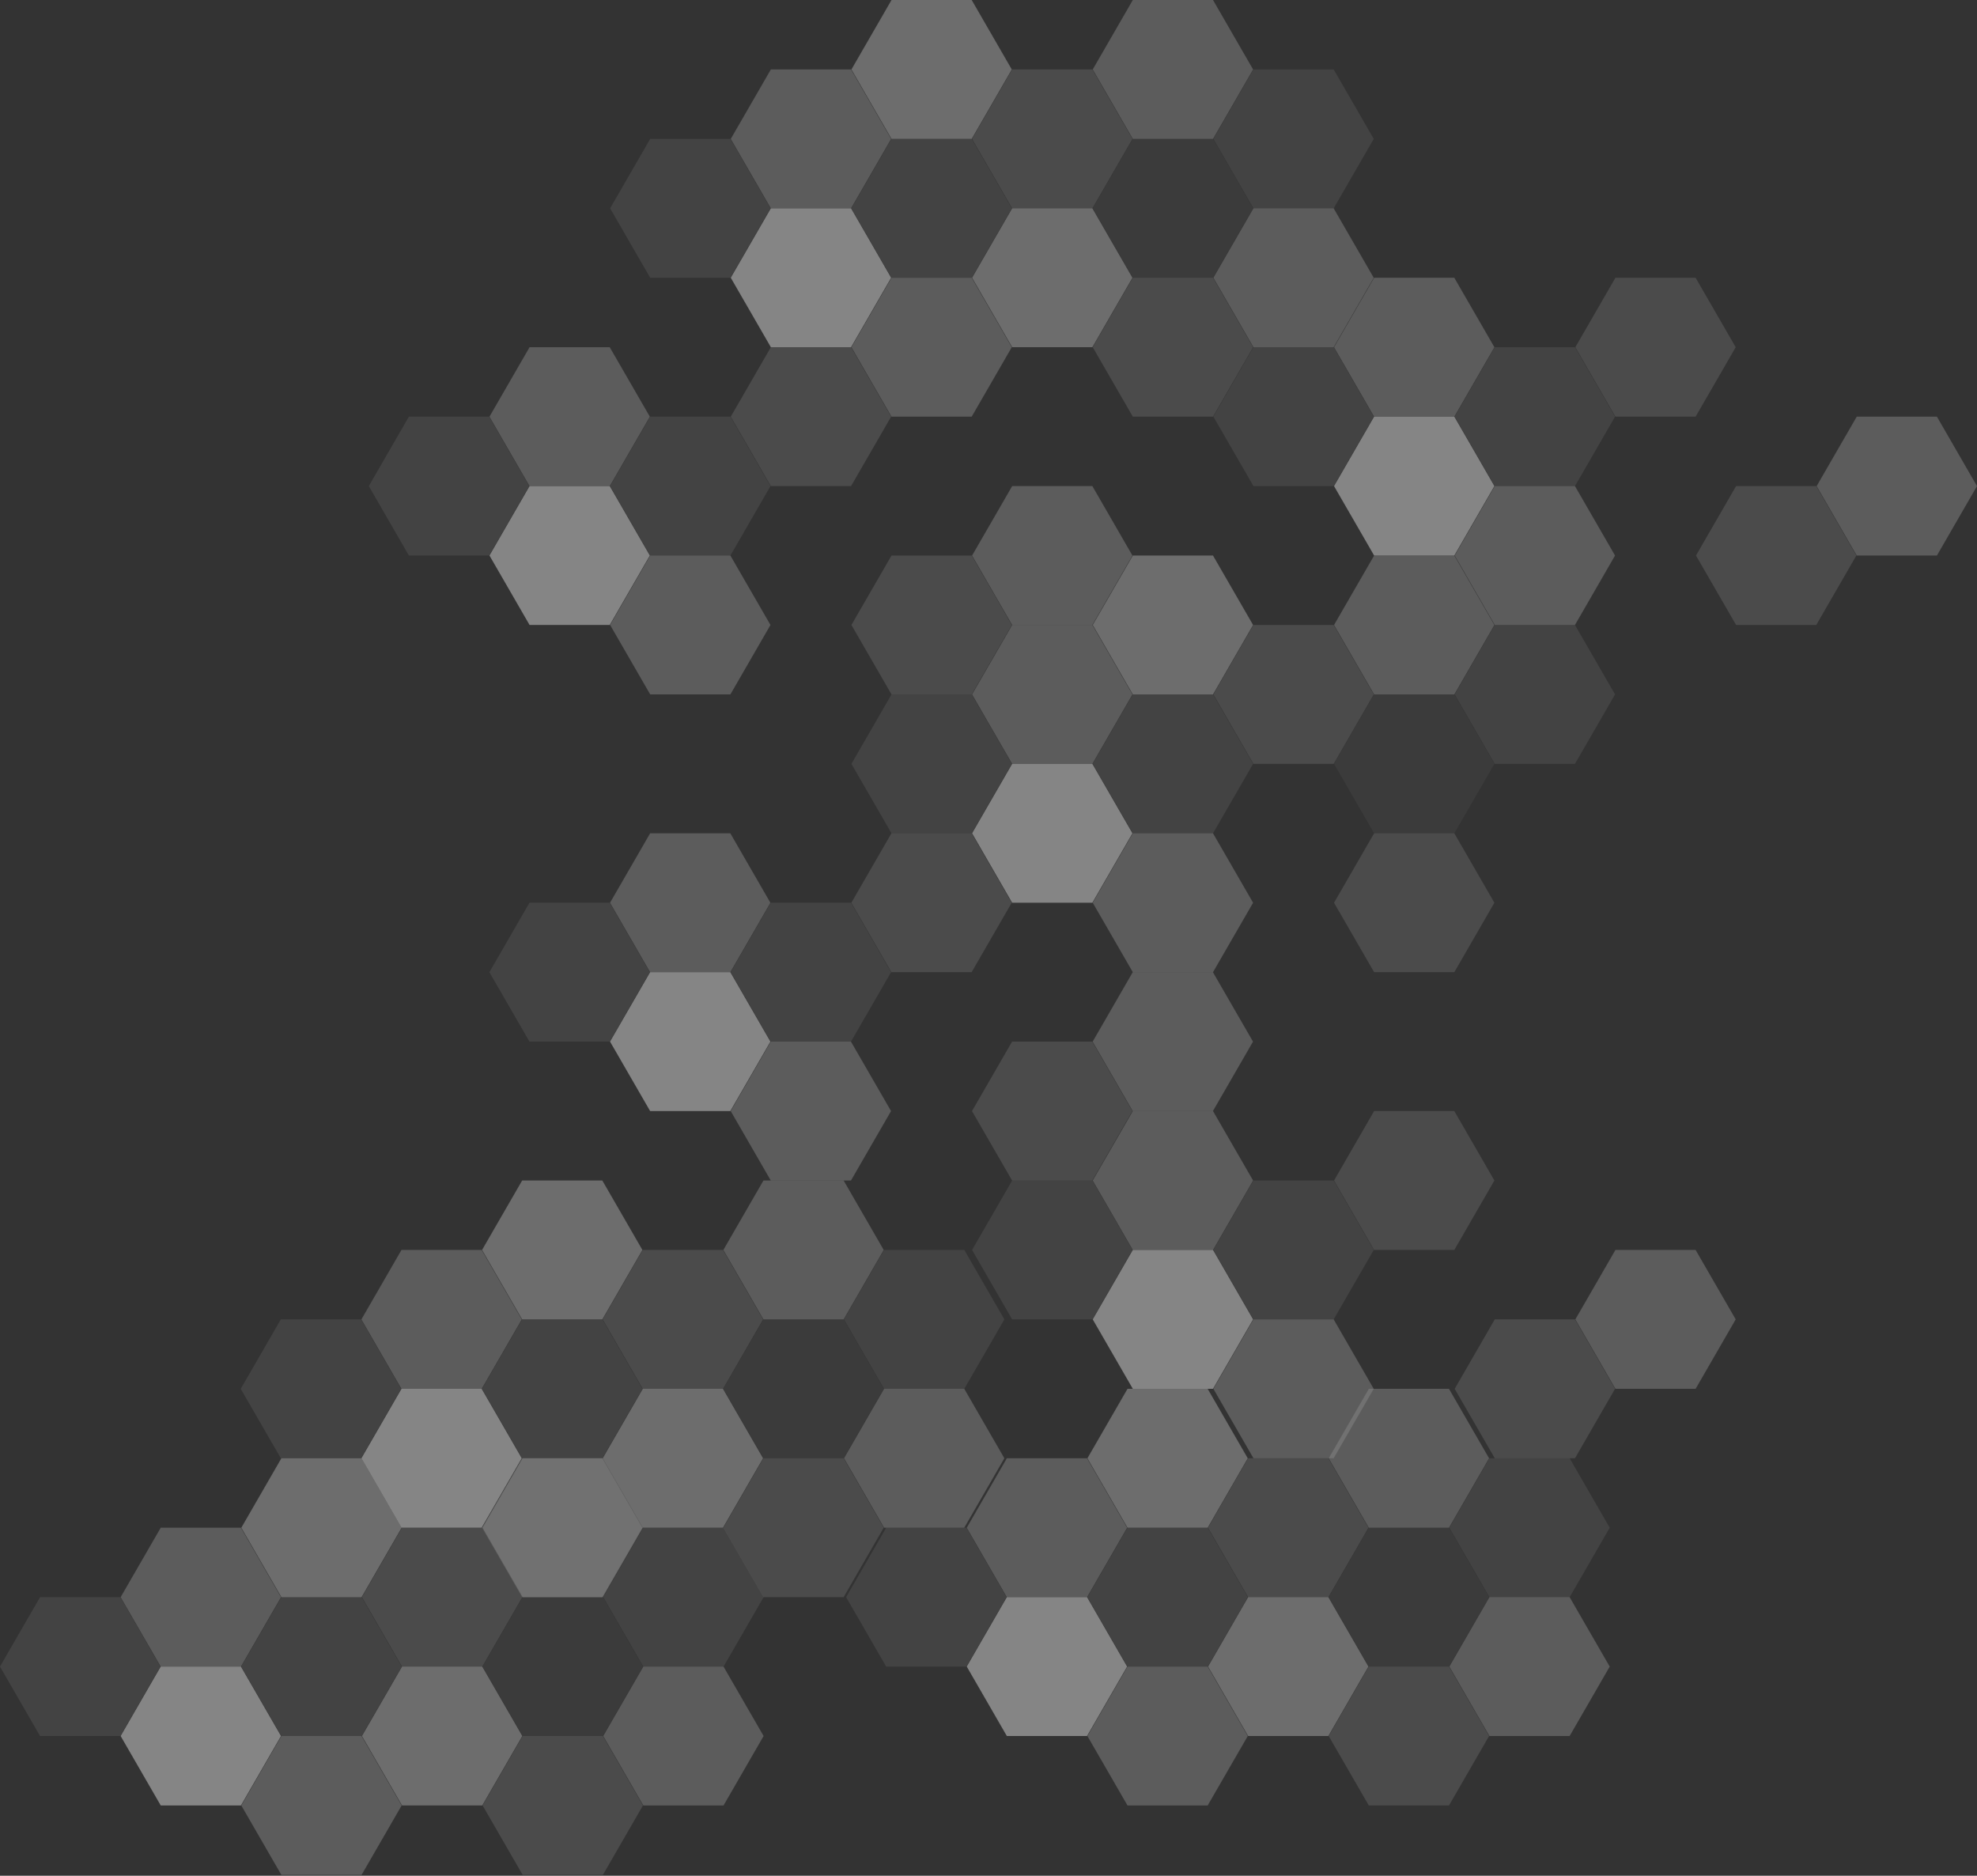 <svg width="526" height="499" viewBox="0 0 526 499" fill="none" xmlns="http://www.w3.org/2000/svg">
<rect x="0" y="0" width="526" height="499" fill="#333333" stroke="none"/>
<g style="mix-blend-mode:overlay" opacity="0.4">
<path opacity="0.5" d="M354.832 92.368L365.497 73.894L354.832 55.421H333.5L322.835 73.894L333.5 92.368H354.832Z" fill="white"/>
<path opacity="0.2" d="M354.832 55.421L365.497 36.947L354.832 18.474H333.5L322.835 36.947L333.5 55.421H354.832Z" fill="white"/>
<path opacity="0.1" d="M322.731 73.894L333.397 55.421L322.731 36.947H301.4L290.733 55.421L301.4 73.894H322.731Z" fill="white"/>
<path opacity="0.3" d="M322.731 110.841L333.397 92.368L322.731 73.894H301.4L290.733 92.368L301.4 110.841H322.731Z" fill="white"/>
<path opacity="0.7" d="M290.631 92.368L301.295 73.894L290.631 55.421H269.298L258.633 73.894L269.298 92.368H290.631Z" fill="white"/>
<path opacity="0.5" d="M258.529 110.841L269.195 92.368L258.529 73.894H237.198L226.532 92.368L237.198 110.841H258.529Z" fill="white"/>
<path opacity="0.5" d="M322.731 36.947L333.397 18.474L322.731 0H301.4L290.733 18.474L301.4 36.947H322.731Z" fill="white"/>
<path opacity="0.3" d="M290.631 55.421L301.295 36.947L290.631 18.474H269.298L258.633 36.947L269.298 55.421H290.631Z" fill="white"/>
<path opacity="0.7" d="M258.529 36.947L269.195 18.474L258.529 0H237.198L226.532 18.474L237.198 36.947H258.529Z" fill="white"/>
<path opacity="0.2" d="M258.529 73.894L269.195 55.421L258.529 36.947H237.198L226.532 55.421L237.198 73.894H258.529Z" fill="white"/>
<path d="M226.429 92.368L237.093 73.894L226.429 55.421H205.096L194.432 73.894L205.096 92.368H226.429Z" fill="white"/>
<path opacity="0.5" d="M226.429 55.421L237.093 36.947L226.429 18.474H205.096L194.432 36.947L205.096 55.421H226.429Z" fill="white"/>
<path opacity="0.2" d="M194.327 73.894L204.993 55.421L194.327 36.947H172.996L162.33 55.421L172.996 73.894H194.327Z" fill="white"/>
<path opacity="0.5" d="M192.5 480.307L203.165 461.834L192.5 443.36H171.17L160.503 461.834L171.17 480.307H192.5Z" fill="white"/>
<path opacity="0.2" d="M192.5 443.36L203.165 424.888L192.5 406.415H171.17L160.503 424.888L171.17 443.36H192.5Z" fill="white"/>
<path opacity="0.1" d="M160.399 461.834L171.065 443.36L160.399 424.888H139.068L128.402 443.36L139.068 461.834H160.399Z" fill="white"/>
<path opacity="0.3" d="M160.399 498.781L171.065 480.307L160.399 461.834H139.068L128.402 480.307L139.068 498.781H160.399Z" fill="white"/>
<path opacity="0.7" d="M128.299 480.307L138.963 461.834L128.299 443.36H106.968L96.302 461.834L106.968 480.307H128.299Z" fill="white"/>
<path opacity="0.5" d="M96.197 498.781L106.863 480.307L96.197 461.834H74.866L64.202 480.307L74.866 498.781H96.197Z" fill="white"/>
<path opacity="0.5" d="M160.399 424.889L171.065 406.415L160.399 387.941H139.068L128.402 406.415L139.068 424.889H160.399Z" fill="white"/>
<path opacity="0.3" d="M128.299 443.36L138.963 424.888L128.299 406.415H106.968L96.302 424.888L106.968 443.36H128.299Z" fill="white"/>
<path opacity="0.7" d="M96.197 424.889L106.863 406.415L96.197 387.941H74.866L64.202 406.415L74.866 424.889H96.197Z" fill="white"/>
<path opacity="0.2" d="M96.197 461.834L106.863 443.36L96.197 424.888H74.866L64.202 443.36L74.866 461.834H96.197Z" fill="white"/>
<path d="M64.097 480.307L74.761 461.834L64.097 443.36H42.766L32.1 461.834L42.766 480.307H64.097Z" fill="white"/>
<path opacity="0.5" d="M64.097 443.36L74.761 424.888L64.097 406.415H42.766L32.1 424.888L42.766 443.36H64.097Z" fill="white"/>
<path opacity="0.2" d="M31.997 461.834L42.662 443.36L31.997 424.888H10.665L0 443.36L10.665 461.834H31.997Z" fill="white"/>
<path opacity="0.5" d="M417.615 461.834L428.281 443.36L417.615 424.888H396.284L385.62 443.36L396.284 461.834H417.615Z" fill="white"/>
<path opacity="0.2" d="M417.615 424.889L428.281 406.415L417.615 387.941H396.284L385.62 406.415L396.284 424.889H417.615Z" fill="white"/>
<path opacity="0.1" d="M385.515 443.36L396.181 424.888L385.515 406.415H364.184L353.518 424.888L364.184 443.36H385.515Z" fill="white"/>
<path opacity="0.3" d="M385.515 480.307L396.181 461.834L385.515 443.36H364.184L353.518 461.834L364.184 480.307H385.515Z" fill="white"/>
<path opacity="0.7" d="M353.415 461.834L364.08 443.36L353.415 424.888H332.083L321.418 443.36L332.083 461.834H353.415Z" fill="white"/>
<path opacity="0.5" d="M321.313 480.307L331.98 461.834L321.313 443.36H299.983L289.316 461.834L299.983 480.307H321.313Z" fill="white"/>
<path opacity="0.5" d="M385.515 406.415L396.181 387.941L385.515 369.468H364.184L353.518 387.941L364.184 406.415H385.515Z" fill="white"/>
<path opacity="0.3" d="M353.415 424.889L364.08 406.415L353.415 387.941H332.083L321.418 406.415L332.083 424.889H353.415Z" fill="white"/>
<path opacity="0.7" d="M321.313 406.415L331.98 387.941L321.313 369.468H299.983L289.316 387.941L299.983 406.415H321.313Z" fill="white"/>
<path opacity="0.2" d="M321.313 443.36L331.98 424.888L321.313 406.415H299.983L289.316 424.888L299.983 443.36H321.313Z" fill="white"/>
<path d="M289.213 461.834L299.878 443.36L289.213 424.888H267.881L257.216 443.36L267.881 461.834H289.213Z" fill="white"/>
<path opacity="0.5" d="M289.213 424.889L299.878 406.415L289.213 387.941H267.881L257.216 406.415L267.881 424.889H289.213Z" fill="white"/>
<path opacity="0.2" d="M257.112 443.36L267.778 424.888L257.112 406.415H235.781L225.115 424.888L235.781 443.36H257.112Z" fill="white"/>
<path opacity="0.5" d="M256.555 406.415L267.221 387.941L256.555 369.468H235.224L224.558 387.941L235.224 406.415H256.555Z" fill="white"/>
<path opacity="0.2" d="M256.555 369.468L267.221 350.994L256.555 332.521H235.224L224.558 350.994L235.224 369.468H256.555Z" fill="white"/>
<path opacity="0.1" d="M224.455 387.941L235.119 369.468L224.455 350.994H203.124L192.458 369.468L203.124 387.941H224.455Z" fill="white"/>
<path opacity="0.3" d="M224.455 424.889L235.119 406.415L224.455 387.941H203.124L192.458 406.415L203.124 424.889H224.455Z" fill="white"/>
<path opacity="0.7" d="M192.353 406.415L203.019 387.941L192.353 369.468H171.022L160.358 387.941L171.022 406.415H192.353Z" fill="white"/>
<path opacity="0.5" d="M160.253 424.889L170.918 406.415L160.253 387.941H138.922L128.256 406.415L138.922 424.889H160.253Z" fill="white"/>
<path opacity="0.5" d="M224.455 350.994L235.119 332.52L224.455 314.047H203.124L192.458 332.52L203.124 350.994H224.455Z" fill="white"/>
<path opacity="0.3" d="M192.353 369.468L203.019 350.994L192.353 332.521H171.022L160.358 350.994L171.022 369.468H192.353Z" fill="white"/>
<path opacity="0.7" d="M160.253 350.994L170.918 332.52L160.253 314.047H138.922L128.256 332.52L138.922 350.994H160.253Z" fill="white"/>
<path opacity="0.2" d="M160.253 387.941L170.918 369.468L160.253 350.994H138.922L128.256 369.468L138.922 387.941H160.253Z" fill="white"/>
<path d="M128.151 406.415L138.818 387.941L128.151 369.468H106.821L96.156 387.941L106.821 406.415H128.151Z" fill="white"/>
<path opacity="0.5" d="M128.151 369.468L138.818 350.994L128.151 332.521H106.821L96.156 350.994L106.821 369.468H128.151Z" fill="white"/>
<path opacity="0.2" d="M96.052 387.941L106.718 369.468L96.052 350.994H74.721L64.054 369.468L74.721 387.941H96.052Z" fill="white"/>
<path opacity="0.2" d="M419.034 203.207L429.698 184.734L419.034 166.26H397.701L387.037 184.734L397.701 203.207H419.034Z" fill="white"/>
<path opacity="0.1" d="M386.932 221.681L397.598 203.207L386.932 184.734H365.601L354.935 203.207L365.601 221.681H386.932Z" fill="white"/>
<path opacity="0.3" d="M386.932 258.628L397.598 240.155L386.932 221.681H365.601L354.935 240.155L365.601 258.628H386.932Z" fill="white"/>
<path opacity="0.5" d="M322.731 258.628L333.397 240.155L322.731 221.681H301.4L290.733 240.155L301.4 258.628H322.731Z" fill="white"/>
<path opacity="0.5" d="M386.932 184.734L397.598 166.26L386.932 147.789H365.601L354.935 166.26L365.601 184.734H386.932Z" fill="white"/>
<path opacity="0.3" d="M354.832 203.207L365.497 184.734L354.832 166.26H333.5L322.835 184.734L333.5 203.207H354.832Z" fill="white"/>
<path opacity="0.7" d="M322.731 184.734L333.397 166.26L322.731 147.789H301.4L290.733 166.26L301.4 184.734H322.731Z" fill="white"/>
<path opacity="0.2" d="M322.731 221.681L333.397 203.207L322.731 184.734H301.4L290.733 203.207L301.4 221.681H322.731Z" fill="white"/>
<path d="M290.631 240.155L301.295 221.681L290.631 203.208H269.298L258.633 221.681L269.298 240.155H290.631Z" fill="white"/>
<path opacity="0.5" d="M290.631 203.207L301.295 184.734L290.631 166.26H269.298L258.633 184.734L269.298 203.207H290.631Z" fill="white"/>
<path opacity="0.2" d="M258.529 221.681L269.195 203.207L258.529 184.734H237.198L226.532 203.207L237.198 221.681H258.529Z" fill="white"/>
<path opacity="0.5" d="M515.335 147.788L526 129.315L515.335 110.841H494.005L483.338 129.315L494.005 147.788H515.335Z" fill="white"/>
<path opacity="0.3" d="M483.234 166.26L493.9 147.789L483.234 129.315H461.903L451.237 147.789L461.903 166.26H483.234Z" fill="white"/>
<path opacity="0.5" d="M419.034 166.26L429.698 147.789L419.034 129.315H397.701L387.037 147.789L397.701 166.26H419.034Z" fill="white"/>
<path opacity="0.3" d="M451.134 110.841L461.8 92.368L451.134 73.894H429.803L419.137 92.368L429.803 110.841H451.134Z" fill="white"/>
<path opacity="0.2" d="M419.034 129.315L429.698 110.841L419.034 92.368H397.701L387.037 110.841L397.701 129.315H419.034Z" fill="white"/>
<path d="M386.932 147.788L397.598 129.315L386.932 110.841H365.601L354.935 129.315L365.601 147.788H386.932Z" fill="white"/>
<path opacity="0.5" d="M386.932 110.841L397.598 92.368L386.932 73.894H365.601L354.935 92.368L365.601 110.841H386.932Z" fill="white"/>
<path opacity="0.2" d="M354.832 129.315L365.497 110.841L354.832 92.368H333.5L322.835 110.841L333.5 129.315H354.832Z" fill="white"/>
<path opacity="0.5" d="M290.631 166.26L301.295 147.789L290.631 129.315H269.298L258.633 147.789L269.298 166.26H290.631Z" fill="white"/>
<path opacity="0.3" d="M258.529 184.734L269.195 166.26L258.529 147.789H237.198L226.532 166.26L237.198 184.734H258.529Z" fill="white"/>
<path opacity="0.5" d="M194.327 184.734L204.993 166.26L194.327 147.789H172.996L162.33 166.26L172.996 184.734H194.327Z" fill="white"/>
<path opacity="0.3" d="M226.429 129.315L237.093 110.841L226.429 92.368H205.096L194.432 110.841L205.096 129.315H226.429Z" fill="white"/>
<path opacity="0.2" d="M194.327 147.788L204.993 129.315L194.327 110.841H172.996L162.33 129.315L172.996 147.788H194.327Z" fill="white"/>
<path d="M162.227 166.26L172.894 147.789L162.227 129.315H140.896L130.23 147.789L140.896 166.26H162.227Z" fill="white"/>
<path opacity="0.5" d="M162.227 129.315L172.894 110.841L162.227 92.368H140.896L130.23 110.841L140.896 129.315H162.227Z" fill="white"/>
<path opacity="0.2" d="M130.125 147.788L140.792 129.315L130.125 110.841H108.795L98.13 129.315L108.795 147.788H130.125Z" fill="white"/>
<path opacity="0.5" d="M322.709 295.574L333.375 277.102L322.709 258.628H301.378L290.712 277.102L301.378 295.574H322.709Z" fill="white"/>
<path opacity="0.3" d="M290.609 314.047L301.274 295.573L290.609 277.102H269.277L258.612 295.573L269.277 314.047H290.609Z" fill="white"/>
<path opacity="0.5" d="M226.408 314.047L237.072 295.573L226.408 277.102H205.075L194.411 295.573L205.075 314.047H226.408Z" fill="white"/>
<path opacity="0.3" d="M258.508 258.628L269.174 240.155L258.508 221.681H237.177L226.51 240.155L237.177 258.628H258.508Z" fill="white"/>
<path opacity="0.2" d="M226.408 277.102L237.072 258.628L226.408 240.155H205.075L194.411 258.628L205.075 277.102H226.408Z" fill="white"/>
<path d="M194.306 295.574L204.972 277.102L194.306 258.628H172.975L162.309 277.102L172.975 295.574H194.306Z" fill="white"/>
<path opacity="0.5" d="M194.306 258.628L204.972 240.155L194.306 221.681H172.975L162.309 240.155L172.975 258.628H194.306Z" fill="white"/>
<path opacity="0.2" d="M162.206 277.102L172.87 258.628L162.206 240.155H140.875L130.209 258.628L140.875 277.102H162.206Z" fill="white"/>
<path opacity="0.5" d="M451.134 369.468L461.8 350.994L451.134 332.521H429.803L419.137 350.994L429.803 369.468H451.134Z" fill="white"/>
<path opacity="0.3" d="M419.034 387.941L429.698 369.468L419.034 350.994H397.701L387.037 369.468L397.701 387.941H419.034Z" fill="white"/>
<path opacity="0.5" d="M354.832 387.941L365.497 369.468L354.832 350.994H333.5L322.835 369.468L333.5 387.941H354.832Z" fill="white"/>
<path opacity="0.3" d="M386.932 332.521L397.598 314.047L386.932 295.573H365.601L354.935 314.047L365.601 332.521H386.932Z" fill="white"/>
<path opacity="0.2" d="M354.832 350.994L365.497 332.52L354.832 314.047H333.5L322.835 332.52L333.5 350.994H354.832Z" fill="white"/>
<path d="M322.731 369.468L333.397 350.994L322.731 332.521H301.4L290.733 350.994L301.4 369.468H322.731Z" fill="white"/>
<path opacity="0.5" d="M322.731 332.521L333.397 314.047L322.731 295.573H301.4L290.733 314.047L301.4 332.521H322.731Z" fill="white"/>
<path opacity="0.2" d="M290.631 350.994L301.295 332.52L290.631 314.047H269.298L258.633 332.52L269.298 350.994H290.631Z" fill="white"/>
</g>
</svg>
